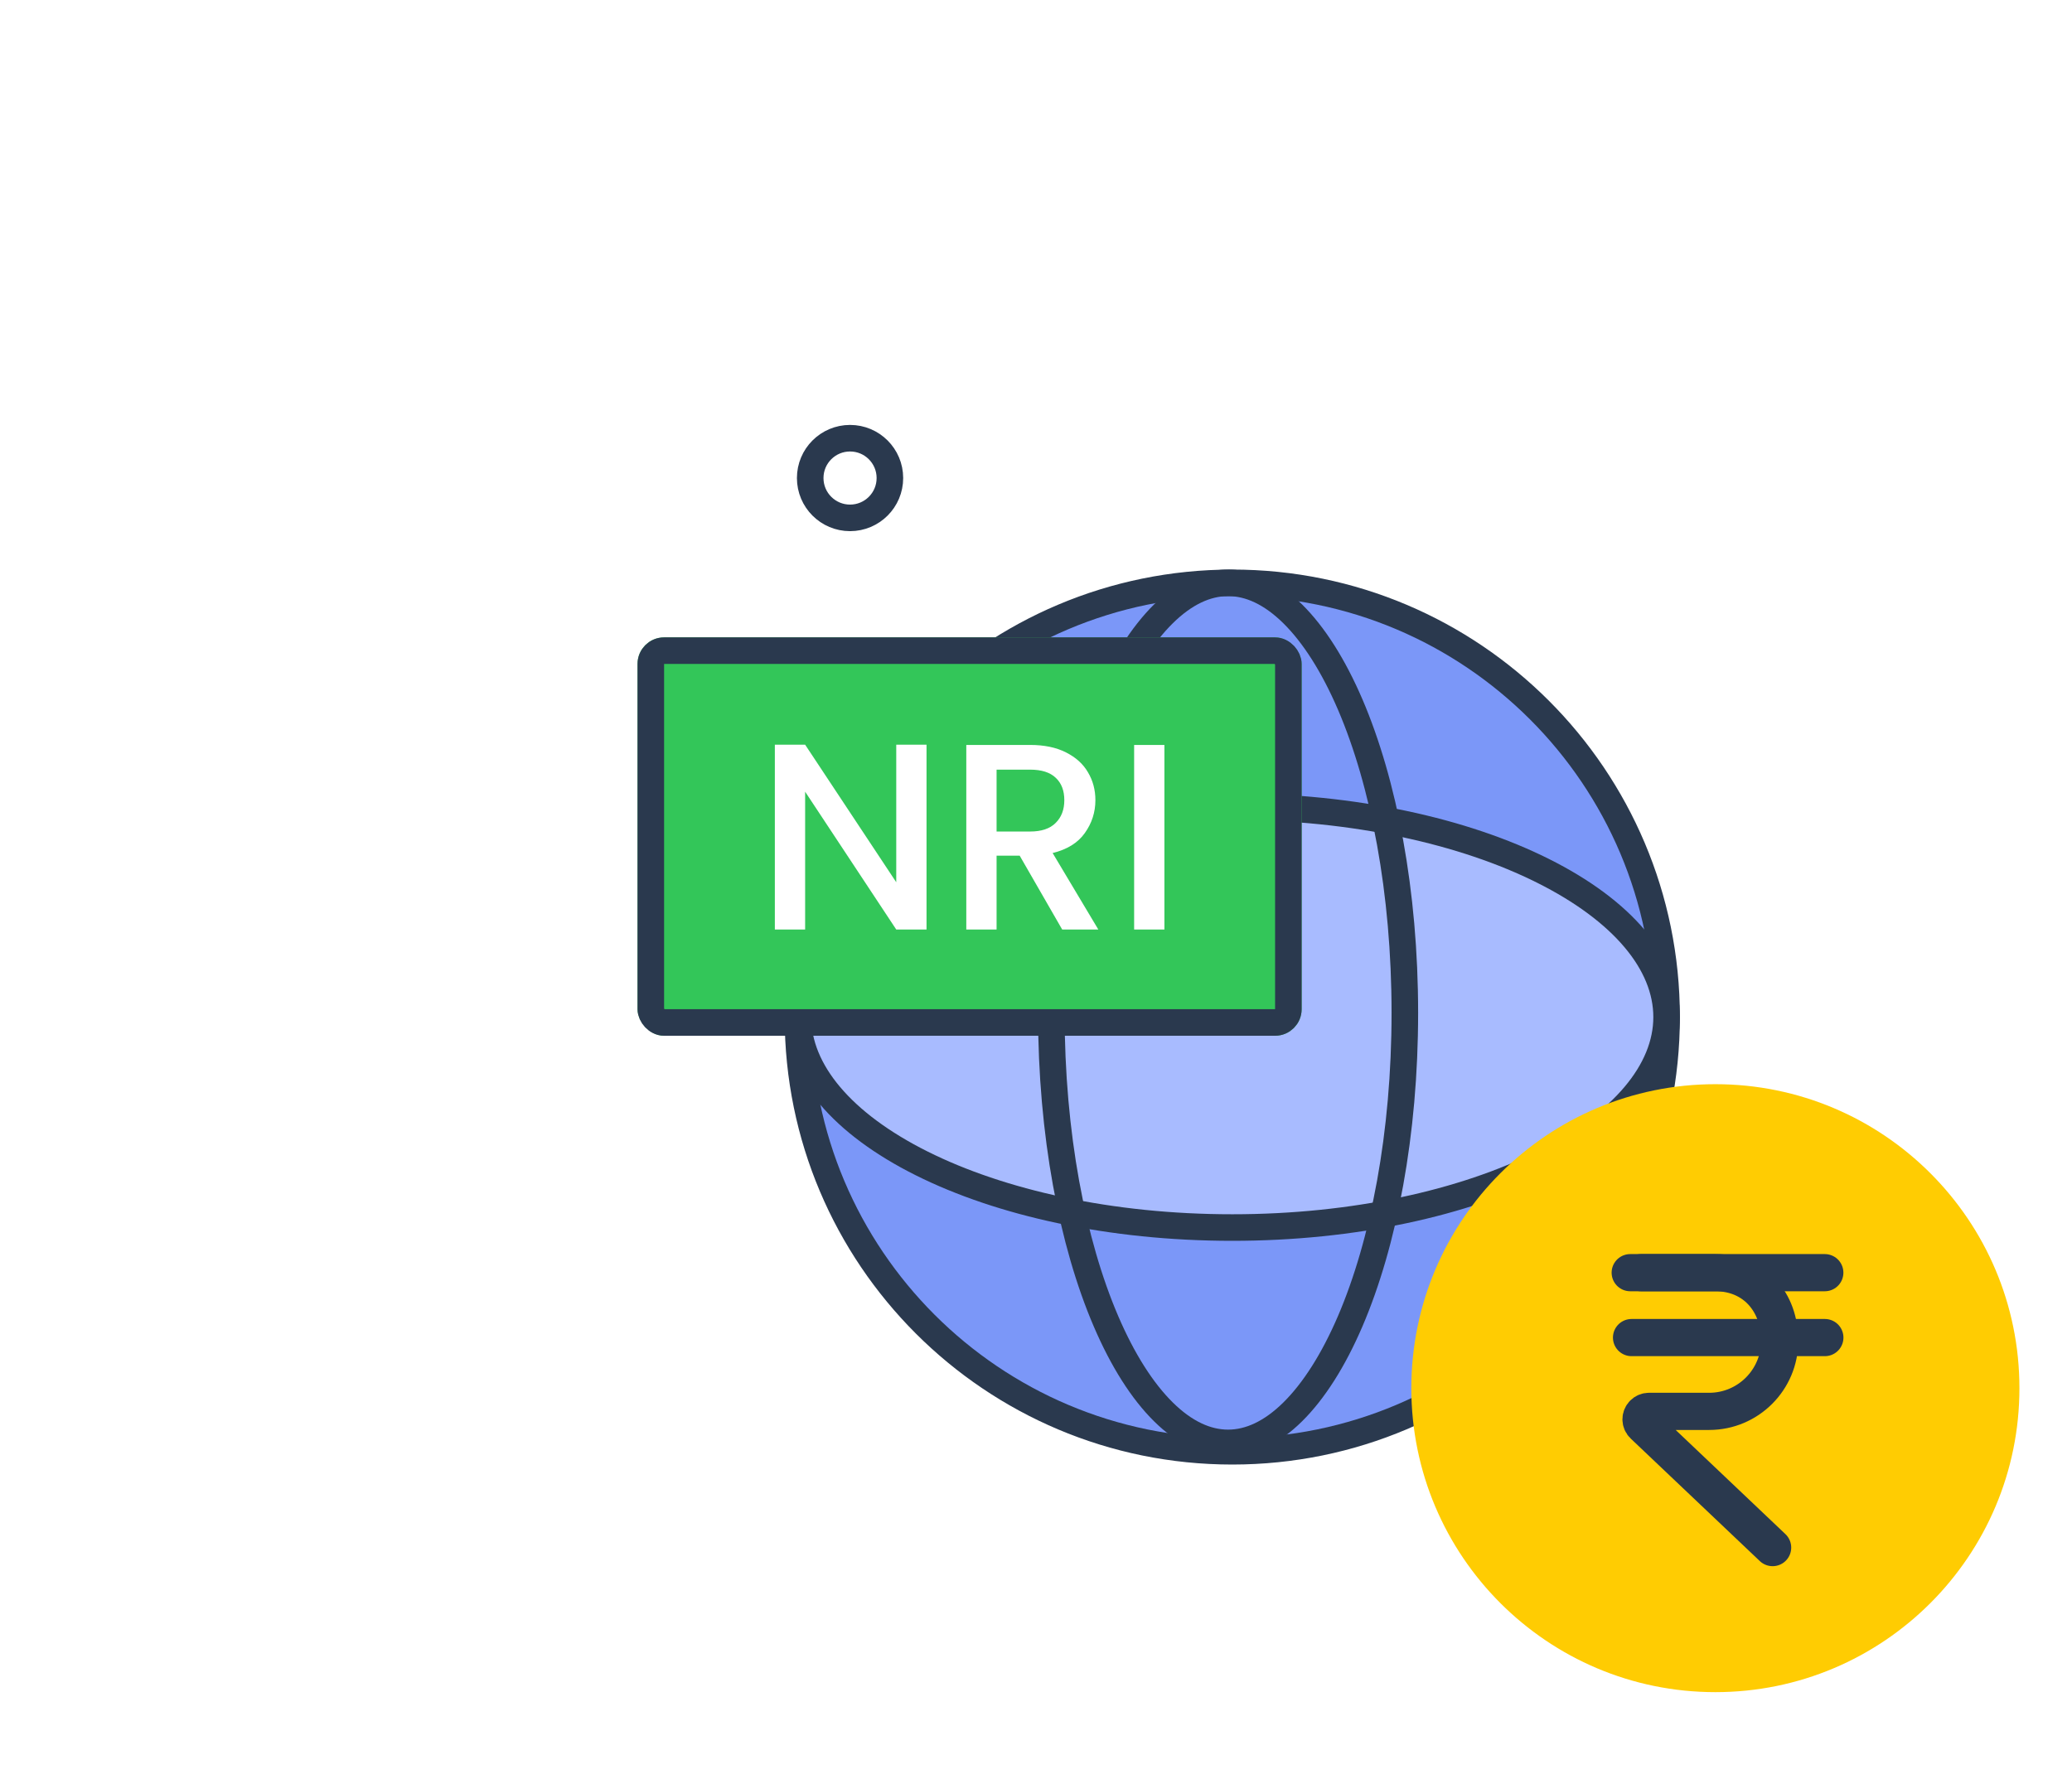 <svg width="78" height="67" viewBox="0 0 78 67" fill="none" xmlns="http://www.w3.org/2000/svg">
<circle cx="32" cy="18" r="1.5" stroke="#2A394E"/>
<path d="M62.739 38.296C62.739 47.326 55.419 54.646 46.389 54.646C37.359 54.646 30.039 47.326 30.039 38.296C30.039 29.266 37.359 21.946 46.389 21.946C55.419 21.946 62.739 29.266 62.739 38.296Z" fill="#7B97F8" stroke="#2A394E"/>
<path d="M46.389 46.222C41.796 46.222 37.664 45.29 34.697 43.807C31.701 42.309 30.039 40.332 30.039 38.297C30.039 36.262 31.701 34.285 34.697 32.787C37.664 31.304 41.796 30.372 46.389 30.372C50.981 30.372 55.114 31.304 58.08 32.787C61.076 34.285 62.739 36.262 62.739 38.297C62.739 40.332 61.076 42.309 58.08 43.807C55.114 45.29 50.981 46.222 46.389 46.222Z" fill="#A8BBFF" stroke="#2A394E"/>
<path d="M52.885 38.139C52.885 42.697 52.092 46.8 50.83 49.745C50.198 51.218 49.459 52.378 48.664 53.163C47.871 53.946 47.049 54.331 46.231 54.331C45.412 54.331 44.59 53.946 43.797 53.163C43.002 52.378 42.263 51.218 41.632 49.745C40.37 46.8 39.577 42.697 39.577 38.139C39.577 33.58 40.37 29.477 41.632 26.532C42.263 25.059 43.002 23.899 43.797 23.114C44.59 22.331 45.412 21.946 46.231 21.946C47.049 21.946 47.871 22.331 48.664 23.114C49.459 23.899 50.198 25.059 50.83 26.532C52.092 29.477 52.885 33.58 52.885 38.139Z" stroke="#2A394E"/>
<g filter="url(#filter0_d_717_24472)">
<rect x="24" y="24" width="25" height="15" rx="1" fill="#33C659"/>
<path d="M34.879 35H33.739L30.309 29.81V35H29.169V28.04H30.309L33.739 33.22V28.04H34.879V35ZM39.986 35L38.386 32.22H37.516V35H36.376V28.05H38.776C39.309 28.05 39.759 28.143 40.126 28.33C40.499 28.517 40.776 28.767 40.956 29.08C41.143 29.393 41.236 29.743 41.236 30.13C41.236 30.583 41.103 30.997 40.836 31.37C40.576 31.736 40.173 31.986 39.626 32.12L41.346 35H39.986ZM37.516 31.31H38.776C39.203 31.31 39.523 31.203 39.736 30.99C39.956 30.776 40.066 30.49 40.066 30.13C40.066 29.77 39.959 29.49 39.746 29.29C39.533 29.083 39.209 28.98 38.776 28.98H37.516V31.31ZM43.834 28.05V35H42.694V28.05H43.834Z" fill="white"/>
<rect x="24.5" y="24.5" width="24" height="14" rx="0.5" stroke="#2A394E"/>
</g>
<circle cx="64.575" cy="52.27" r="11.446" fill="#FFCC02"/>
<path d="M61.419 50.365H68.696" stroke="#2A394E" stroke-width="1.4" stroke-linecap="round"/>
<path d="M61.369 47.921L68.694 47.921" stroke="#2A394E" stroke-width="1.4" stroke-linecap="round"/>
<path d="M61.776 47.921L62.972 47.921L64.574 47.921C66.042 47.921 66.996 49.02 66.996 50.487C66.996 51.955 65.806 53.144 64.339 53.144H62.075C61.91 53.144 61.776 53.278 61.776 53.443C61.776 53.525 61.81 53.603 61.869 53.659L66.73 58.273" stroke="#2A394E" stroke-width="1.4" stroke-linecap="round"/>
<defs>
<filter id="filter0_d_717_24472" x="0" y="-0" width="73" height="63" filterUnits="userSpaceOnUse" color-interpolation-filters="sRGB">
<feFlood flood-opacity="0" result="BackgroundImageFix"/>
<feColorMatrix in="SourceAlpha" type="matrix" values="0 0 0 0 0 0 0 0 0 0 0 0 0 0 0 0 0 0 127 0" result="hardAlpha"/>
<feOffset/>
<feGaussianBlur stdDeviation="12"/>
<feColorMatrix type="matrix" values="0 0 0 0 0.165 0 0 0 0 0.224 0 0 0 0 0.306 0 0 0 0.12 0"/>
<feBlend mode="normal" in2="BackgroundImageFix" result="effect1_dropShadow_717_24472"/>
<feBlend mode="normal" in="SourceGraphic" in2="effect1_dropShadow_717_24472" result="shape"/>
</filter>
</defs>
</svg>
